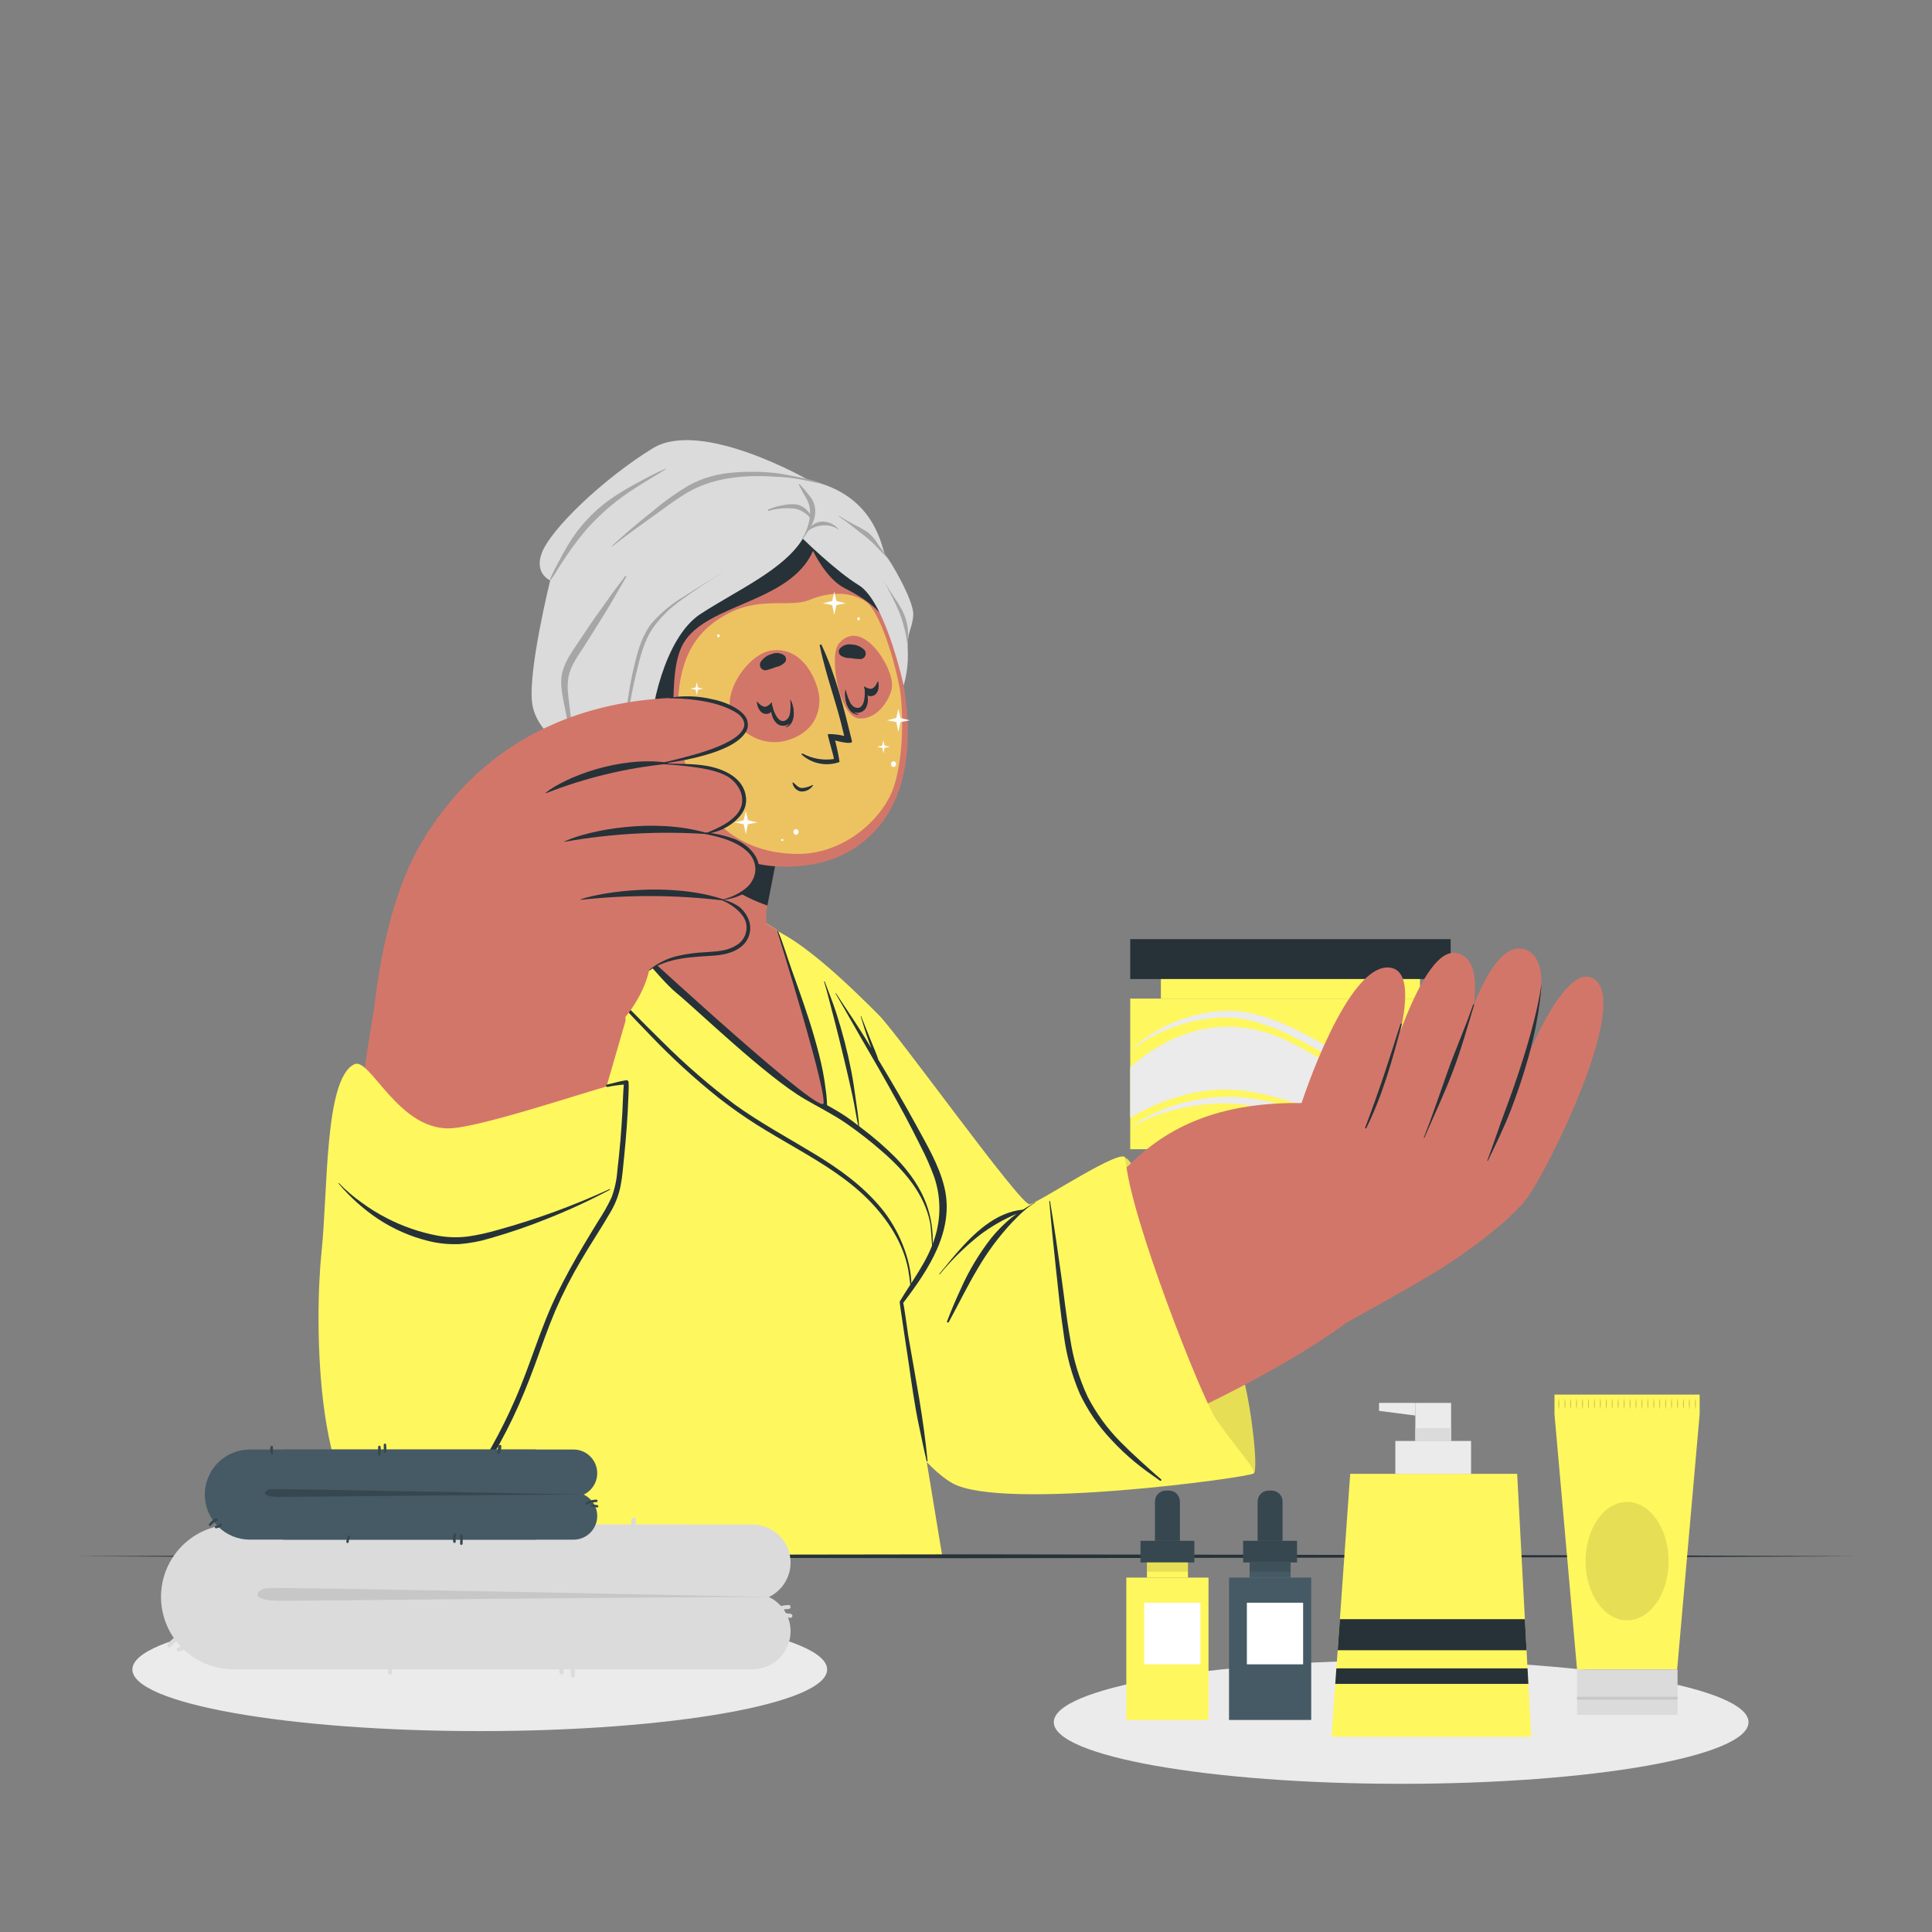 <svg width="107" height="107" viewBox="0 0 107 107" fill="none" xmlns="http://www.w3.org/2000/svg">
<rect x="0" y="0" width="107" height="107" fill="#808080" stroke="none"/>
<path d="M77.601 98.793C88.226 98.793 96.839 97.265 96.839 95.38C96.839 93.495 88.226 91.966 77.601 91.966C66.975 91.966 58.362 93.495 58.362 95.38C58.362 97.265 66.975 98.793 77.601 98.793Z" fill="#EBEBEB"/>
<path d="M26.57 95.874C37.195 95.874 45.809 94.346 45.809 92.461C45.809 90.576 37.195 89.047 26.57 89.047C15.945 89.047 7.332 90.576 7.332 92.461C7.332 94.346 15.945 95.874 26.57 95.874Z" fill="#EBEBEB"/>
<path d="M80.342 55.306H62.595V63.646H80.342V55.306Z" fill="#FFF75E"/>
<path d="M80.342 52.013H62.595V54.223H80.342V52.013Z" fill="#263238"/>
<path d="M78.645 54.223H64.294V55.306H78.645V54.223Z" fill="#FFF75E"/>
<path d="M62.595 61.912V59.12C62.595 59.12 64.842 56.864 67.96 56.86C71.626 56.86 73.654 59.582 76.43 60.185C77.754 60.47 79.135 60.293 80.344 59.685V60.898C79.005 61.66 77.471 62.012 75.934 61.912C72.781 61.715 70.691 60.483 68.272 60.354C65.229 60.194 62.595 61.912 62.595 61.912Z" fill="#EBEBEB"/>
<path d="M62.595 62.488C62.891 62.241 63.212 62.026 63.554 61.846C63.895 61.662 64.248 61.501 64.611 61.364C65.341 61.094 66.1 60.909 66.873 60.815C67.649 60.713 68.436 60.713 69.212 60.815C69.982 60.926 70.742 61.097 71.487 61.324C72.961 61.763 74.403 62.28 75.91 62.328C76.668 62.351 77.426 62.299 78.174 62.173C78.929 62.057 79.662 61.823 80.344 61.48C80.025 61.699 79.682 61.88 79.321 62.019C78.961 62.163 78.593 62.283 78.217 62.379C77.46 62.559 76.686 62.654 75.908 62.661C75.126 62.658 74.346 62.559 73.588 62.366C72.833 62.182 72.09 61.938 71.365 61.735C70.642 61.508 69.904 61.334 69.156 61.215C68.412 61.103 67.657 61.082 66.907 61.151C66.151 61.212 65.404 61.351 64.677 61.566C63.941 61.769 63.24 62.08 62.595 62.488Z" fill="#EBEBEB"/>
<path d="M62.595 58.238C63.708 57.074 65.261 56.361 66.86 56.085C67.672 55.936 68.505 55.948 69.312 56.121C70.108 56.305 70.879 56.581 71.611 56.943C73.077 57.635 74.406 58.548 75.848 59.171C76.205 59.323 76.575 59.442 76.954 59.526C77.334 59.6 77.72 59.629 78.106 59.614C78.498 59.613 78.889 59.575 79.274 59.498C79.666 59.439 80.035 59.277 80.344 59.03C80.221 59.193 80.063 59.327 79.882 59.421C79.703 59.521 79.515 59.605 79.321 59.67C78.933 59.799 78.531 59.88 78.123 59.911C78.02 59.924 77.919 59.926 77.817 59.933C77.714 59.938 77.611 59.938 77.509 59.933C77.3 59.926 77.092 59.904 76.886 59.869C76.481 59.79 76.085 59.673 75.703 59.518C74.958 59.208 74.234 58.85 73.535 58.448C72.835 58.058 72.139 57.669 71.429 57.324C70.727 56.973 69.988 56.701 69.227 56.511C68.849 56.423 68.463 56.372 68.076 56.357C67.883 56.346 67.69 56.357 67.496 56.357L66.911 56.413C66.127 56.517 65.36 56.722 64.628 57.023C63.89 57.317 63.203 57.727 62.595 58.238Z" fill="#EBEBEB"/>
<path d="M62.332 64.159C62.689 63.714 68.097 74.74 68.619 75.664C69.141 76.588 69.772 81.517 69.419 81.607C69.066 81.697 66.389 78.322 65.677 77.327C64.964 76.332 62.143 64.397 62.332 64.159Z" fill="#FFF75E"/>
<path opacity="0.1" d="M62.332 64.159C62.689 63.714 68.097 74.74 68.619 75.664C69.141 76.588 69.772 81.517 69.419 81.607C69.066 81.697 66.389 78.322 65.677 77.327C64.964 76.332 62.143 64.397 62.332 64.159Z" fill="black"/>
<path d="M40.66 57.459C41.85 64.816 48.839 80.545 53.183 81.474C58.612 82.638 71.217 75.848 74.528 73.276C75.97 72.152 68.418 61.009 66.768 62.06C64.566 63.466 57.209 67.624 56.977 67.66C56.477 67.757 50.635 61.42 46.815 55.98C41.655 48.625 39.748 51.771 40.66 57.459Z" fill="#D3766A"/>
<path d="M71.534 74.9C71.534 74.9 76.278 72.368 79.302 70.567C80.99 69.561 83.73 67.57 84.631 66.272C85.981 64.32 90.374 55.289 88.209 54.176C86.242 53.173 83.46 61.418 83.46 61.418C83.46 61.418 87.01 53.355 84.427 52.575C81.844 51.797 79.933 61.523 79.933 61.523C79.933 61.523 83.396 53.158 80.603 52.777C78.493 52.488 76.263 61.2 76.263 61.2C76.263 61.2 79.189 53.988 77.031 53.599C74.647 53.17 72.086 61.089 72.086 61.089C66.436 61.02 63.795 63.164 62.056 65.015C61.632 65.448 71.534 74.9 71.534 74.9Z" fill="#D3766A"/>
<path d="M82.407 64.279C82.859 63.346 83.321 62.407 83.691 61.437C84.061 60.468 84.391 59.486 84.667 58.486C85.341 56.036 85.38 54.397 85.367 54.499C85.048 56.888 83.79 60.376 83.422 61.347C83.053 62.319 82.739 63.301 82.373 64.269C82.36 64.29 82.39 64.301 82.407 64.279Z" fill="#263238"/>
<path d="M78.885 63.017C79.409 61.803 79.974 60.615 80.447 59.379C80.92 58.142 81.252 56.935 81.635 55.674C81.665 55.576 81.603 55.593 81.568 55.689C81.14 56.935 80.64 58.043 80.192 59.293C79.745 60.543 79.336 61.79 78.855 63.008C78.846 63.025 78.876 63.036 78.885 63.017Z" fill="#263238"/>
<path d="M75.666 62.488C76.563 60.671 77.123 58.692 77.629 56.738C77.652 56.639 77.575 56.669 77.545 56.768C76.929 58.694 76.458 60.205 75.604 62.456C75.589 62.488 75.647 62.516 75.666 62.488Z" fill="#263238"/>
<path d="M41.865 51.253C43.682 51.157 47.549 55.105 48.646 56.19C49.744 57.275 56.522 66.768 57.02 66.697C57.519 66.627 62.285 63.421 62.332 64.159C62.546 67.314 66.569 77.442 67.339 78.583C68.382 80.124 69.621 81.395 69.419 81.607C69.218 81.819 55.509 83.706 52.738 82.14C49.967 80.573 44.734 72.165 41.912 63.027C39.089 53.889 39.877 51.36 41.865 51.253Z" fill="#FFF75E"/>
<path d="M64.305 81.928C63.909 81.596 63.53 81.243 63.147 80.898C62.764 80.554 62.387 80.192 62.028 79.829C61.311 79.099 60.708 78.267 60.239 77.359C59.764 76.341 59.438 75.26 59.272 74.149C59.058 72.985 58.938 71.795 58.771 70.633C58.578 69.261 58.383 67.889 58.154 66.524C58.154 66.501 58.112 66.507 58.114 66.524C58.217 67.78 58.351 69.034 58.484 70.288C58.612 71.493 58.732 72.704 58.912 73.905C59.054 75.036 59.354 76.142 59.802 77.19C60.247 78.127 60.837 78.988 61.551 79.741C61.952 80.175 62.381 80.582 62.835 80.96C63.286 81.335 63.764 81.667 64.243 82.005C64.292 82.043 64.35 81.962 64.305 81.928Z" fill="#263238"/>
<path d="M57.297 66.597C57.083 66.73 56.868 66.858 56.654 66.993C55.105 67.14 53.907 68.335 52.937 69.449C52.625 69.809 52.334 70.186 52.026 70.547C52.013 70.564 52.036 70.588 52.049 70.571C52.703 69.775 53.44 69.052 54.247 68.412C54.882 67.93 55.575 67.531 56.31 67.224C56.212 67.294 56.113 67.367 56.019 67.438C55.617 67.77 55.248 68.139 54.917 68.542C54.23 69.418 53.655 70.376 53.205 71.395C52.933 71.983 52.676 72.58 52.449 73.186C52.428 73.244 52.516 73.274 52.544 73.224C53.087 72.231 53.577 71.211 54.161 70.239C54.683 69.346 55.3 68.512 56.002 67.752C56.229 67.513 56.466 67.269 56.719 67.05L56.746 67.04C56.752 67.037 56.757 67.033 56.76 67.028C56.764 67.022 56.766 67.016 56.766 67.01C56.937 66.862 57.121 66.73 57.316 66.616C57.319 66.616 57.322 66.614 57.324 66.612C57.327 66.61 57.329 66.608 57.33 66.605C57.331 66.602 57.331 66.598 57.33 66.595C57.329 66.592 57.328 66.589 57.326 66.587C57.323 66.585 57.321 66.583 57.317 66.582C57.314 66.582 57.311 66.582 57.308 66.583C57.305 66.584 57.302 66.586 57.3 66.588C57.298 66.591 57.297 66.594 57.297 66.597Z" fill="#263238"/>
<path d="M52.186 86.186H20.116C20.116 86.186 23.033 63.815 33.363 52.051C36.145 48.878 41.203 49.817 43.596 51.964C44.44 52.782 45.218 53.666 45.922 54.606C48.094 57.388 51.642 64.099 51.974 65.912C52.522 68.908 49.87 72.146 49.87 72.146L52.186 86.186Z" fill="#FFF75E"/>
<path d="M50.023 72.159C51.416 70.325 52.88 68.15 52.302 65.749C52.002 64.512 51.319 63.385 50.718 62.274C50.076 61.105 49.41 59.959 48.724 58.82C48.698 58.779 48.674 58.739 48.649 58.7C48.535 58.334 48.37 57.979 48.233 57.63C48.056 57.179 47.865 56.731 47.69 56.278C47.69 56.263 47.658 56.278 47.664 56.278C47.808 56.748 47.951 57.219 48.122 57.681C48.167 57.801 48.21 57.921 48.255 58.043C48.024 57.664 47.791 57.286 47.551 56.911C47.142 56.269 46.712 55.651 46.303 55.013C46.301 55.01 46.298 55.008 46.294 55.007C46.291 55.007 46.287 55.007 46.284 55.009C46.281 55.011 46.278 55.014 46.277 55.017C46.276 55.021 46.276 55.025 46.278 55.028C46.932 56.147 47.562 57.281 48.216 58.401C48.871 59.52 49.5 60.648 50.119 61.79C50.423 62.361 50.716 62.932 50.998 63.502C51.279 64.043 51.525 64.602 51.735 65.174C52.115 66.282 52.123 67.484 51.758 68.598C51.364 69.862 50.5 70.952 49.832 72.079C49.815 72.109 49.913 72.741 49.937 72.897L50.065 73.764L50.329 75.521C50.495 76.665 50.652 77.825 50.894 78.96C51.033 79.612 51.161 80.271 51.322 80.92C51.322 80.948 51.373 80.939 51.371 80.92C51.157 78.587 50.697 76.282 50.301 73.973C50.254 73.657 50.076 72.345 50.023 72.159Z" fill="#263238"/>
<path d="M49.648 64.159C49.047 63.555 48.403 62.995 47.722 62.482C47.388 62.218 47.048 61.962 46.691 61.73C46.333 61.499 45.933 61.279 45.55 61.063C44.814 60.66 44.122 60.183 43.483 59.64C42.864 59.105 42.295 58.516 41.717 57.941C41.139 57.365 40.568 56.826 39.956 56.31C39.344 55.794 38.741 55.317 38.126 54.833C37.512 54.35 36.885 53.855 36.29 53.335C35.695 52.815 35.152 52.285 34.617 51.724C34.475 51.574 34.343 51.422 34.217 51.262C34.195 51.234 34.15 51.262 34.172 51.289C34.386 51.602 34.6 51.916 34.846 52.216C35.085 52.508 35.34 52.788 35.61 53.053C36.158 53.605 36.847 54.482 37.448 54.979C38.655 55.974 42.404 59.605 44.553 60.862C45.304 61.303 46.087 61.688 46.81 62.178C47.51 62.66 48.181 63.181 48.82 63.74C50.046 64.797 51.195 66.094 51.514 67.729C51.555 67.932 51.604 68.786 51.621 68.994C51.623 68.997 51.625 69.001 51.628 69.003C51.632 69.005 51.635 69.007 51.639 69.007C51.643 69.007 51.647 69.005 51.651 69.003C51.654 69.001 51.656 68.997 51.658 68.994C51.7 67.391 51.292 65.897 49.648 64.159Z" fill="#263238"/>
<path d="M45.721 60.277C45.682 59.965 45.633 59.65 45.573 59.34C45.447 58.698 45.276 58.056 45.092 57.414C44.726 56.143 44.27 54.9 43.827 53.652C43.581 52.959 43.371 52.244 43.093 51.561C43.08 51.531 43.029 51.533 43.033 51.561C43.13 52.199 43.282 52.828 43.487 53.44C43.682 54.082 43.894 54.709 44.11 55.338C44.538 56.586 45.573 60.902 45.644 61.27C45.644 61.298 45.807 61.27 45.807 61.247C45.799 60.922 45.771 60.598 45.721 60.277Z" fill="#263238"/>
<path d="M47.395 60.879C47.322 60.35 47.245 59.809 47.142 59.293C46.93 58.214 46.654 57.149 46.316 56.102C46.128 55.512 45.888 54.942 45.674 54.358C45.673 54.354 45.669 54.35 45.665 54.348C45.661 54.345 45.656 54.345 45.651 54.346C45.647 54.348 45.643 54.351 45.641 54.355C45.639 54.359 45.638 54.364 45.64 54.369C45.804 54.887 45.929 55.422 46.068 55.948C46.207 56.475 46.344 57.003 46.474 57.532C46.731 58.58 46.984 59.631 47.213 60.686C47.343 61.288 47.427 61.902 47.564 62.503C47.564 62.516 47.589 62.503 47.587 62.503C47.562 61.957 47.469 61.418 47.395 60.879Z" fill="#263238"/>
<path d="M48.818 66.926C47.788 65.674 46.464 64.724 45.081 63.89C43.602 62.993 42.085 62.178 40.677 61.161C39.288 60.115 37.972 58.974 36.739 57.748C36.115 57.142 35.505 56.522 34.893 55.901C34.292 55.328 33.754 54.693 33.286 54.007C33.175 53.833 33.077 53.651 32.992 53.464C32.992 53.447 32.954 53.464 32.962 53.477C33.292 54.201 33.73 54.872 34.261 55.465C34.818 56.106 35.413 56.714 36.003 57.324C37.196 58.576 38.473 59.745 39.825 60.823C40.502 61.349 41.201 61.844 41.925 62.3C42.648 62.755 43.397 63.181 44.135 63.614C45.559 64.446 46.986 65.311 48.144 66.496C49.177 67.553 50.042 68.88 50.305 70.348C50.339 70.543 50.401 71.003 50.423 71.204C50.423 71.212 50.426 71.219 50.431 71.224C50.436 71.229 50.443 71.232 50.45 71.232C50.458 71.232 50.465 71.229 50.47 71.224C50.475 71.219 50.478 71.212 50.478 71.204C50.472 69.715 49.746 68.052 48.818 66.926Z" fill="#263238"/>
<path d="M36.543 50.151C35.259 50.395 34.094 51.352 34.094 51.352C34.094 51.352 44.762 61.255 45.569 61.146C46.012 61.089 43.029 51.516 43.029 51.516C41.133 50.22 38.8 49.729 36.543 50.151Z" fill="#D3766A"/>
<path d="M36.581 51.133C36.72 51.662 39.363 55.045 41.784 54.863C42.575 54.803 42.438 50.472 42.438 50.472L42.503 50.151L43.38 45.642L38.03 42.408L37.258 41.98C37.258 41.98 37.097 43.228 36.915 44.786C36.915 44.859 36.898 44.931 36.889 45C36.881 45.068 36.864 45.171 36.855 45.252C36.825 45.486 36.795 45.723 36.772 45.961C36.75 46.141 36.731 46.316 36.718 46.507C36.705 46.697 36.684 46.881 36.665 47.072C36.515 48.963 36.526 50.908 36.581 51.133Z" fill="#D3766A"/>
<path d="M36.909 44.788C37.396 46.034 38.149 47.16 39.115 48.086C40.081 49.012 41.237 49.717 42.503 50.151L43.38 45.642L38.03 42.408L37.258 41.98C37.258 41.98 37.091 43.228 36.909 44.788Z" fill="#263238"/>
<path d="M50.048 37.955C51.347 45.912 46.729 47.585 45.013 47.868C43.455 48.12 38.118 48.783 36.004 41.002C33.889 33.221 37.176 30.103 40.712 29.337C44.247 28.571 48.747 29.999 50.048 37.955Z" fill="#D3766A"/>
<path opacity="0.6" d="M49.808 38.009C49.477 36.335 48.691 33.821 47.953 33.322C47.215 32.823 46.1 32.699 44.814 33.232C43.778 33.66 42.087 33.018 40.26 34.015C38.886 34.764 37.724 35.941 37.557 38.723C37.488 39.885 37.805 42.659 38.59 44.041C39.575 45.775 41.313 47.292 44.21 47.292C46.419 47.292 48.375 45.826 49.239 44.193C50.104 42.56 50.054 39.248 49.808 38.009ZM43.534 41.02C42.051 41.422 40.497 40.307 40.414 39.094C40.33 37.88 41.576 36.211 42.689 36.033C44.548 35.738 45.368 37.912 45.383 38.734C45.398 39.556 45.017 40.615 43.534 41.02ZM49.404 38.009C49.355 38.651 48.61 39.892 47.551 39.787C46.491 39.682 45.882 36.335 46.455 35.646C47.722 34.137 49.487 36.951 49.404 38.009Z" fill="#FFF75E"/>
<path d="M47.645 36.504C47.459 36.495 47.275 36.477 47.091 36.449C46.892 36.458 46.697 36.401 46.534 36.286C46.49 36.24 46.463 36.182 46.456 36.119C46.449 36.056 46.463 35.993 46.496 35.939C46.577 35.842 46.683 35.768 46.802 35.725C46.921 35.682 47.05 35.672 47.174 35.695C47.434 35.704 47.681 35.809 47.868 35.99C47.908 36.034 47.935 36.088 47.944 36.147C47.954 36.205 47.947 36.265 47.924 36.32C47.9 36.374 47.861 36.421 47.812 36.453C47.762 36.486 47.704 36.504 47.645 36.504Z" fill="#263238"/>
<path d="M42.458 37.116C42.637 37.067 42.813 37.009 42.986 36.941C43.181 36.906 43.358 36.807 43.491 36.66C43.524 36.606 43.538 36.542 43.531 36.479C43.524 36.416 43.496 36.357 43.453 36.312C43.352 36.235 43.233 36.186 43.107 36.171C42.982 36.155 42.854 36.174 42.738 36.224C42.486 36.29 42.268 36.447 42.126 36.665C42.096 36.716 42.082 36.775 42.085 36.834C42.089 36.894 42.109 36.951 42.144 36.999C42.179 37.047 42.228 37.083 42.283 37.104C42.339 37.125 42.4 37.129 42.458 37.116Z" fill="#263238"/>
<path d="M43.943 43.343C44.08 43.465 44.219 43.637 44.42 43.643C44.623 43.628 44.822 43.571 45.002 43.476C45.006 43.474 45.01 43.474 45.014 43.475C45.018 43.475 45.021 43.477 45.024 43.48C45.027 43.483 45.029 43.486 45.029 43.49C45.03 43.494 45.029 43.498 45.028 43.502C44.955 43.614 44.852 43.703 44.732 43.762C44.612 43.82 44.478 43.845 44.345 43.834C44.232 43.811 44.128 43.754 44.047 43.672C43.967 43.59 43.912 43.485 43.891 43.371C43.881 43.339 43.921 43.326 43.943 43.343Z" fill="#263238"/>
<path d="M46.252 41.009C46.252 41.009 46.453 41.818 46.494 42.203C46.141 42.329 45.76 42.358 45.393 42.286C45.025 42.215 44.683 42.045 44.403 41.796C44.369 41.764 44.418 41.717 44.456 41.736C44.985 42.02 45.59 42.125 46.183 42.036C46.2 41.927 45.794 40.666 45.854 40.656C46.157 40.65 46.459 40.685 46.753 40.758C46.382 39.066 45.745 37.446 45.4 35.755C45.398 35.743 45.401 35.73 45.407 35.72C45.413 35.709 45.423 35.701 45.434 35.697C45.446 35.692 45.459 35.692 45.471 35.696C45.482 35.7 45.492 35.708 45.499 35.719C46.288 37.371 46.757 39.31 47.185 41.047C47.24 41.264 46.414 41.058 46.252 41.009Z" fill="#263238"/>
<path d="M46.815 38.267C46.815 38.246 46.86 38.287 46.862 38.308C46.905 38.837 47.044 39.434 47.538 39.554C47.553 39.554 47.555 39.586 47.538 39.584C46.947 39.569 46.772 38.775 46.815 38.267Z" fill="#263238"/>
<path d="M47.898 38.398C47.941 38.445 47.993 38.484 48.05 38.514C48.094 38.539 48.144 38.553 48.196 38.557C48.247 38.561 48.299 38.553 48.347 38.535C48.649 38.426 48.702 38.073 48.642 37.752C48.642 37.728 48.625 37.718 48.614 37.737C48.525 37.929 48.415 38.133 48.229 38.15C48.096 38.14 47.969 38.09 47.863 38.008C47.889 38.137 47.901 38.267 47.898 38.398Z" fill="#263238"/>
<path d="M46.879 38.963C46.922 39.105 47.001 39.234 47.11 39.335C47.173 39.388 47.246 39.428 47.325 39.451C47.404 39.475 47.486 39.482 47.568 39.472C47.651 39.46 47.73 39.428 47.799 39.38C47.867 39.332 47.924 39.268 47.964 39.194C48.031 39.061 48.066 38.915 48.067 38.766C48.067 38.679 48.062 38.593 48.05 38.507C48.029 38.326 47.965 38.153 47.863 38.002C47.889 38.13 47.901 38.261 47.898 38.392C47.896 38.51 47.885 38.628 47.865 38.745C47.823 38.984 47.714 39.192 47.529 39.205C47.345 39.218 47.176 39.098 47.069 38.88C46.966 38.649 46.885 38.41 46.825 38.165C46.78 38.431 46.798 38.705 46.879 38.963Z" fill="#263238"/>
<path d="M43.808 38.813C43.808 38.794 43.774 38.845 43.778 38.867C43.9 39.382 43.951 39.992 43.517 40.26C43.504 40.26 43.517 40.294 43.528 40.288C44.084 40.093 44.007 39.282 43.808 38.813Z" fill="#263238"/>
<path d="M42.821 39.271C42.793 39.328 42.755 39.38 42.71 39.425C42.675 39.463 42.632 39.493 42.585 39.513C42.537 39.532 42.486 39.541 42.434 39.539C42.113 39.539 41.955 39.207 41.912 38.884C41.912 38.86 41.912 38.845 41.935 38.862C42.079 39.019 42.246 39.177 42.428 39.136C42.551 39.086 42.657 38.999 42.731 38.888C42.747 39.019 42.777 39.147 42.821 39.271Z" fill="#263238"/>
<path d="M43.962 39.494C43.966 39.643 43.93 39.791 43.857 39.922C43.813 39.991 43.756 40.05 43.688 40.096C43.62 40.142 43.544 40.174 43.463 40.189C43.381 40.203 43.296 40.198 43.216 40.173C43.135 40.149 43.062 40.106 43.001 40.048C42.898 39.944 42.821 39.818 42.774 39.68C42.746 39.597 42.724 39.512 42.71 39.425C42.674 39.247 42.682 39.063 42.731 38.888C42.747 39.019 42.777 39.147 42.821 39.271C42.859 39.383 42.906 39.492 42.961 39.596C43.074 39.81 43.241 39.975 43.418 39.93C43.596 39.885 43.724 39.716 43.757 39.479C43.787 39.229 43.791 38.976 43.769 38.725C43.894 38.962 43.96 39.226 43.962 39.494Z" fill="#263238"/>
<path d="M36.731 41.103C37.78 41.465 36.795 37.424 37.859 35.616C39.158 33.41 43.755 33.403 45.03 30.51C45.03 30.51 45.749 32.066 46.802 32.588C47.855 33.11 48.978 33.883 49.286 34.878C49.286 34.878 48.625 30.439 45.03 29.479C45.03 29.479 40.084 27.486 36.543 31.471C33.001 35.456 35.053 40.523 36.731 41.103Z" fill="#263238"/>
<path d="M37.367 41.137C37.367 41.137 35.423 38.762 34.332 39.472C33.241 40.183 34.835 43.722 36.209 44.118C36.382 44.181 36.565 44.209 36.749 44.199C36.932 44.189 37.112 44.142 37.277 44.061C37.442 43.98 37.589 43.866 37.709 43.727C37.829 43.587 37.919 43.425 37.974 43.249L37.367 41.137Z" fill="#D3766A"/>
<path d="M34.813 40.476C34.81 40.477 34.806 40.48 34.804 40.483C34.802 40.486 34.8 40.49 34.8 40.494C34.8 40.498 34.802 40.502 34.804 40.505C34.806 40.509 34.81 40.511 34.813 40.512C35.781 40.821 36.339 41.653 36.752 42.528C36.448 42.201 36.055 42.04 35.614 42.406C35.59 42.425 35.614 42.462 35.644 42.456C35.804 42.389 35.98 42.375 36.149 42.413C36.317 42.451 36.47 42.541 36.585 42.669C36.777 42.887 36.943 43.126 37.082 43.38C37.133 43.461 37.281 43.404 37.242 43.309V43.29C37.161 42.1 36.106 40.499 34.813 40.476Z" fill="#263238"/>
<path d="M37.277 44.195C36.489 43.605 36.042 42.552 36.004 41.002C35.965 39.453 36.78 35.314 38.805 33.998C40.829 32.682 43.429 31.544 44.461 29.834C44.461 29.834 46.329 31.663 47.551 32.402C48.773 33.14 49.691 36.404 50.048 37.966C50.229 37.334 50.306 36.677 50.275 36.02C50.224 34.933 50.543 34.826 50.579 34.043C50.615 33.26 49.263 30.949 49.049 30.771C48.835 30.593 48.657 27.426 44.814 26.607C44.814 26.607 38.856 23.168 36.151 24.828C33.446 26.489 30.472 29.312 29.992 30.664C29.596 31.783 30.472 32.147 30.472 32.147C30.472 32.147 29.241 37.114 29.47 38.925C29.699 40.735 31.852 41.73 31.852 41.73C31.852 41.73 33.245 43.761 34.368 44.202C35.492 44.643 37.277 44.195 37.277 44.195Z" fill="#DBDBDB"/>
<path d="M34.619 31.91C34.405 32.216 34.165 32.513 33.941 32.815C33.716 33.117 33.53 33.403 33.32 33.692C32.892 34.266 32.5 34.865 32.104 35.458C31.743 36.003 31.328 36.551 31.154 37.193C30.981 37.835 31.154 38.539 31.285 39.203C31.432 40.001 31.599 40.797 31.798 41.584C31.798 41.604 31.837 41.599 31.835 41.584C31.764 40.883 31.659 40.185 31.587 39.483C31.552 39.143 31.494 38.805 31.467 38.462C31.426 38.133 31.432 37.8 31.486 37.474C31.616 36.849 32.019 36.314 32.357 35.787C32.731 35.203 33.097 34.612 33.463 34.022C33.891 33.341 34.274 32.641 34.681 31.95C34.705 31.903 34.645 31.873 34.619 31.91Z" fill="#A6A6A6"/>
<path d="M36.864 25.954C36.324 26.189 35.794 26.47 35.284 26.748C34.768 27.022 34.268 27.326 33.786 27.657C32.811 28.352 31.996 29.248 31.398 30.285C31.221 30.585 31.056 30.891 30.895 31.199C30.731 31.491 30.584 31.792 30.454 32.1C30.454 32.121 30.48 32.141 30.495 32.121C30.671 31.907 30.814 31.64 30.966 31.4C31.118 31.161 31.297 30.895 31.467 30.647C31.798 30.164 32.155 29.7 32.537 29.256C33.318 28.392 34.213 27.639 35.199 27.017C35.747 26.656 36.322 26.341 36.87 25.982C36.892 25.973 36.881 25.945 36.864 25.954Z" fill="#A6A6A6"/>
<path d="M45.368 26.72C44.963 26.583 44.548 26.478 44.127 26.405C43.716 26.326 43.309 26.241 42.892 26.191C42.068 26.107 41.236 26.107 40.412 26.191C39.614 26.269 38.84 26.505 38.135 26.887C37.414 27.321 36.73 27.813 36.089 28.357C35.71 28.659 35.338 28.967 34.968 29.277C34.597 29.588 34.249 29.919 33.898 30.225C33.885 30.238 33.898 30.264 33.919 30.253C34.578 29.733 35.263 29.241 35.941 28.755C36.62 28.269 37.275 27.764 37.977 27.334C39.338 26.502 40.998 26.311 42.55 26.382C43.014 26.403 43.496 26.423 43.956 26.489C44.416 26.555 44.895 26.675 45.366 26.765C45.371 26.764 45.375 26.761 45.378 26.757C45.382 26.753 45.383 26.748 45.384 26.743C45.384 26.738 45.383 26.733 45.38 26.729C45.377 26.725 45.373 26.722 45.368 26.72Z" fill="#A6A6A6"/>
<path d="M46.438 29.305C46.325 29.169 46.182 29.061 46.02 28.988C45.858 28.916 45.682 28.881 45.505 28.888C45.333 28.901 45.167 28.96 45.026 29.059C44.985 29.089 44.946 29.125 44.906 29.16C45.056 28.913 45.14 28.633 45.15 28.344C45.156 28.062 45.07 27.785 44.906 27.555C44.716 27.299 44.511 27.054 44.292 26.823C44.268 26.797 44.234 26.823 44.247 26.857C44.379 27.116 44.525 27.369 44.664 27.623C44.796 27.851 44.866 28.109 44.867 28.372C44.867 28.409 44.867 28.443 44.867 28.479C44.842 28.435 44.811 28.393 44.777 28.355C44.618 28.154 44.398 28.009 44.15 27.942C43.893 27.907 43.631 27.92 43.378 27.98C43.094 28.023 42.816 28.102 42.552 28.214C42.509 28.233 42.526 28.304 42.575 28.289C43.005 28.169 43.451 28.125 43.896 28.158C44.105 28.168 44.308 28.235 44.482 28.353C44.613 28.443 44.799 28.541 44.846 28.695C44.776 29.123 44.621 29.532 44.39 29.898C44.39 29.917 44.407 29.932 44.42 29.915C44.529 29.744 44.651 29.575 44.764 29.399C44.984 29.227 45.25 29.124 45.529 29.104C45.843 29.064 46.161 29.14 46.423 29.318C46.427 29.318 46.43 29.317 46.433 29.314C46.436 29.312 46.438 29.309 46.438 29.305Z" fill="#A6A6A6"/>
<path d="M50.266 34.724C50.218 34.418 50.124 34.12 49.988 33.842C49.84 33.562 49.673 33.291 49.489 33.033C49.303 32.748 49.117 32.462 48.94 32.177C49.259 32.73 49.545 33.302 49.796 33.889C49.905 34.159 49.994 34.437 50.063 34.719C50.149 35.017 50.207 35.322 50.236 35.631C50.236 35.636 50.238 35.64 50.241 35.643C50.245 35.646 50.249 35.648 50.254 35.648C50.258 35.648 50.262 35.646 50.266 35.643C50.269 35.64 50.271 35.636 50.271 35.631C50.306 35.33 50.305 35.025 50.266 34.724Z" fill="#A6A6A6"/>
<path d="M48.623 30.131C48.476 29.89 48.291 29.674 48.077 29.489C47.834 29.329 47.579 29.186 47.316 29.061C47.037 28.909 46.757 28.755 46.489 28.582C46.47 28.569 46.455 28.599 46.472 28.61C46.973 28.944 47.429 29.337 47.908 29.699C48.12 29.863 48.318 30.044 48.501 30.24L49.167 30.927C49.167 30.927 49.182 30.927 49.177 30.927C48.993 30.651 48.809 30.388 48.623 30.131Z" fill="#A6A6A6"/>
<path d="M40.101 31.672C39.342 32.111 38.591 32.569 37.857 33.05C37.202 33.438 36.613 33.925 36.108 34.495C35.599 35.137 35.361 35.911 35.169 36.688C34.953 37.557 34.796 38.441 34.7 39.331C34.599 40.326 34.552 41.327 34.559 42.327C34.559 42.349 34.593 42.346 34.593 42.327C34.613 40.576 34.841 38.833 35.274 37.135C35.466 36.346 35.667 35.541 36.112 34.848C36.548 34.223 37.091 33.679 37.715 33.243C38.483 32.676 39.281 32.151 40.106 31.672C40.106 31.672 40.106 31.672 40.101 31.672Z" fill="#A6A6A6"/>
<path d="M50.391 39.894L49.87 39.99L49.755 40.538L49.637 39.99L49.117 39.892L49.635 39.766L49.755 39.248L49.873 39.766L50.391 39.894Z" fill="#FDFDFD"/>
<path d="M41.942 45.552L41.422 45.648L41.304 46.198L41.189 45.648L40.669 45.552L41.187 45.426L41.304 44.908L41.424 45.426L41.942 45.552Z" fill="#FDFDFD"/>
<path d="M46.842 33.414L46.322 33.51L46.205 34.058L46.089 33.51L45.569 33.412L46.087 33.286L46.205 32.768L46.325 33.286L46.842 33.414Z" fill="#FDFDFD"/>
<path d="M49.282 41.362L48.991 41.418L48.925 41.724L48.861 41.418L48.57 41.362L48.858 41.291L48.925 41.002L48.991 41.291L49.282 41.362Z" fill="#FDFDFD"/>
<path d="M38.948 38.143L38.657 38.197L38.591 38.503L38.526 38.197L38.235 38.143L38.524 38.073L38.591 37.782L38.657 38.073L38.948 38.143Z" fill="#FDFDFD"/>
<path d="M39.785 35.126C39.765 35.129 39.746 35.139 39.733 35.155C39.72 35.17 39.713 35.19 39.713 35.211C39.713 35.231 39.72 35.251 39.733 35.266C39.746 35.282 39.765 35.292 39.785 35.295C39.805 35.292 39.823 35.282 39.836 35.266C39.85 35.251 39.857 35.231 39.857 35.211C39.857 35.19 39.85 35.17 39.836 35.155C39.823 35.139 39.805 35.129 39.785 35.126Z" fill="#FDFDFD"/>
<path d="M47.551 34.184C47.531 34.188 47.512 34.198 47.499 34.213C47.486 34.229 47.479 34.249 47.479 34.269C47.479 34.289 47.486 34.309 47.499 34.325C47.512 34.34 47.531 34.35 47.551 34.353C47.571 34.35 47.589 34.34 47.602 34.325C47.616 34.309 47.623 34.289 47.623 34.269C47.623 34.249 47.616 34.229 47.602 34.213C47.589 34.198 47.571 34.188 47.551 34.184Z" fill="#FDFDFD"/>
<path d="M43.324 46.462C43.308 46.462 43.293 46.468 43.282 46.479C43.271 46.49 43.264 46.506 43.264 46.522C43.264 46.537 43.271 46.553 43.282 46.564C43.293 46.575 43.308 46.581 43.324 46.581C43.34 46.581 43.355 46.575 43.367 46.564C43.378 46.553 43.384 46.537 43.384 46.522C43.384 46.506 43.378 46.49 43.367 46.479C43.355 46.468 43.34 46.462 43.324 46.462Z" fill="#FDFDFD"/>
<path d="M49.487 42.158C49.448 42.163 49.411 42.182 49.385 42.211C49.358 42.241 49.343 42.28 49.343 42.32C49.343 42.359 49.358 42.398 49.385 42.428C49.411 42.458 49.448 42.477 49.487 42.481C49.527 42.477 49.564 42.458 49.59 42.428C49.617 42.398 49.632 42.359 49.632 42.32C49.632 42.28 49.617 42.241 49.59 42.211C49.564 42.182 49.527 42.163 49.487 42.158Z" fill="#FDFDFD"/>
<path d="M44.084 45.914C44.044 45.918 44.008 45.937 43.981 45.967C43.955 45.997 43.94 46.035 43.94 46.075C43.94 46.115 43.955 46.154 43.981 46.184C44.008 46.213 44.044 46.232 44.084 46.237C44.124 46.232 44.16 46.213 44.187 46.184C44.213 46.154 44.228 46.115 44.228 46.075C44.228 46.035 44.213 45.997 44.187 45.967C44.16 45.937 44.124 45.918 44.084 45.914Z" fill="#FDFDFD"/>
<path d="M24.634 83.586C27.574 80.59 30.767 69.984 34.634 56.569C35.169 54.711 21.873 51.758 21.201 53.71C20.345 56.171 18.06 74.59 18.562 79.049C19.309 85.698 22.964 85.294 24.634 83.586Z" fill="#D3766A"/>
<path d="M41.362 51.756C41.065 53.489 37.788 52.295 35.948 53.761C35.787 54.457 35.263 55.955 33.542 57.459L20.655 56.646C20.655 56.646 21.015 50.748 23.223 46.875C24.758 44.2 28.747 38.743 37.955 38.629C40.14 38.603 43.271 40.112 39.721 41.454C38.593 41.855 37.431 42.15 36.249 42.336C38.644 42.261 40.803 42.629 41.122 43.96C41.55 45.695 39.128 46.17 39.128 46.17C39.128 46.17 41.824 46.442 41.856 48.096C41.886 49.594 39.999 49.856 39.999 49.856C39.999 49.856 41.612 50.301 41.362 51.756Z" fill="#D3766A"/>
<path d="M31.27 46.596C32.667 45.954 36.222 45.289 39.089 46.119C39.154 46.138 39.175 46.198 39.111 46.192C36.492 46.018 33.862 46.162 31.278 46.62C31.259 46.631 31.255 46.605 31.27 46.596Z" fill="#263238"/>
<path d="M30.227 43.9C31.312 43.044 34.276 41.865 36.947 42.235C37.009 42.235 37.039 42.299 36.983 42.303C34.672 42.534 32.403 43.081 30.24 43.93C30.225 43.936 30.215 43.911 30.227 43.9Z" fill="#263238"/>
<path d="M32.173 49.802C33.438 49.374 37.129 48.852 40.007 49.791C40.072 49.813 40.089 49.875 40.024 49.866C37.419 49.559 34.787 49.548 32.179 49.834C32.162 49.836 32.158 49.809 32.173 49.802Z" fill="#263238"/>
<path d="M41.486 50.998C41.385 50.711 41.211 50.454 40.981 50.254C40.686 50.038 40.349 49.888 39.992 49.813C39.96 49.813 39.949 49.851 39.979 49.862C40.482 50.053 41.144 50.538 41.302 51.054C41.374 51.304 41.358 51.572 41.257 51.812C41.156 52.052 40.975 52.25 40.745 52.372C40.249 52.682 39.641 52.695 39.074 52.736C38.543 52.758 38.015 52.83 37.497 52.95C36.932 53.088 36.405 53.35 35.954 53.716C35.939 53.729 35.954 53.752 35.975 53.742C36.983 53.051 38.246 53.008 39.423 52.933C40.001 52.897 40.609 52.796 41.069 52.415C41.273 52.249 41.422 52.024 41.497 51.771C41.571 51.519 41.568 51.249 41.486 50.998Z" fill="#263238"/>
<path d="M40.727 46.483C40.2 46.288 39.652 46.161 39.094 46.104C39.032 46.104 39.032 46.188 39.094 46.2C39.402 46.265 40.724 46.483 41.428 47.198C41.561 47.327 41.666 47.483 41.736 47.654C41.807 47.826 41.842 48.01 41.839 48.195C41.807 48.572 41.628 48.92 41.341 49.166C40.961 49.48 40.512 49.7 40.031 49.809C40.014 49.809 40.018 49.845 40.031 49.841C40.502 49.796 40.956 49.644 41.36 49.398C41.697 49.16 41.932 48.804 42.017 48.4C42.192 47.508 41.469 46.812 40.727 46.483Z" fill="#263238"/>
<path d="M41.319 44.2C41.229 43.095 40.114 42.59 39.145 42.417C38.374 42.278 37.371 42.314 36.816 42.278C36.673 42.278 36.654 42.314 36.675 42.316C36.799 42.34 39.145 42.417 40.125 42.916C40.336 43.013 40.525 43.15 40.682 43.321C40.839 43.491 40.961 43.691 41.041 43.908C41.115 44.133 41.127 44.373 41.075 44.604C41.003 44.844 40.868 45.06 40.684 45.229C40.281 45.638 39.665 45.905 39.141 46.128C39.117 46.128 39.117 46.181 39.141 46.177C39.699 46.104 40.226 45.874 40.66 45.516C41.071 45.175 41.364 44.747 41.319 44.2Z" fill="#263238"/>
<path d="M41.223 39.609C41.034 39.359 40.41 38.918 39.468 38.73C38.685 38.542 37.872 38.513 37.078 38.644C37.073 38.644 37.069 38.646 37.066 38.649C37.063 38.652 37.062 38.656 37.062 38.66C37.062 38.664 37.063 38.669 37.066 38.672C37.069 38.675 37.073 38.676 37.078 38.676C37.435 38.676 39.558 38.676 40.823 39.5C41.069 39.661 41.298 39.967 41.199 40.275C40.848 41.364 37.486 42.032 36.801 42.218C36.765 42.218 36.774 42.289 36.801 42.282C38.143 42.085 40.84 41.597 41.37 40.416C41.42 40.281 41.432 40.135 41.406 39.993C41.38 39.851 41.317 39.718 41.223 39.609Z" fill="#263238"/>
<path d="M19.628 58.94C20.484 58.542 22.008 62.494 24.828 62.494C26.724 62.494 34.304 59.807 34.595 59.944C34.886 60.081 34.154 65.056 34.094 65.912C34.035 66.768 30.456 72.388 30.456 72.816C30.456 73.244 26.555 85.412 21.929 84.984C17.302 84.556 17.435 72.863 17.803 69.387C18.171 65.912 17.961 59.723 19.628 58.94Z" fill="#FFF75E"/>
<path d="M34.814 59.946C34.814 59.929 34.811 59.912 34.805 59.897C34.799 59.881 34.789 59.867 34.777 59.856C34.765 59.844 34.75 59.835 34.734 59.83C34.719 59.824 34.702 59.822 34.685 59.824C34.204 59.903 33.915 60.008 33.615 60.068C33.534 60.085 33.564 60.213 33.649 60.198C33.946 60.135 34.246 60.091 34.548 60.068C34.505 60.573 34.497 61.082 34.469 61.587C34.441 62.092 34.403 62.657 34.358 63.192C34.313 63.727 34.255 64.286 34.191 64.831C34.155 65.34 34.047 65.841 33.87 66.319C33.657 66.77 33.41 67.206 33.134 67.622C32.862 68.065 32.592 68.508 32.327 68.955C31.8 69.839 31.3 70.74 30.848 71.666C29.934 73.537 29.382 75.555 28.55 77.46C27.758 79.287 26.783 81.029 25.639 82.66C25.173 83.375 24.572 83.993 23.87 84.479C23.517 84.704 23.123 84.855 22.71 84.922C21.907 85.032 21.093 84.83 20.435 84.357C20.418 84.344 20.407 84.404 20.424 84.419C20.814 84.72 21.266 84.929 21.748 85.032C22.229 85.135 22.727 85.129 23.206 85.014C24.032 84.8 24.721 84.203 25.271 83.576C25.884 82.843 26.436 82.061 26.921 81.239C27.461 80.367 27.953 79.467 28.396 78.542C28.847 77.599 29.241 76.627 29.603 75.645C29.975 74.63 30.324 73.608 30.745 72.612C31.164 71.643 31.645 70.702 32.184 69.794C32.712 68.889 33.298 68.02 33.821 67.113C34.079 66.674 34.264 66.196 34.366 65.698C34.469 65.174 34.51 64.628 34.563 64.104C34.675 62.993 34.762 61.878 34.801 60.763C34.814 60.491 34.826 60.22 34.814 59.946Z" fill="#263238"/>
<path d="M33.752 65.859C31.749 66.781 29.673 67.538 27.546 68.123C27.009 68.281 26.461 68.401 25.907 68.482C25.36 68.549 24.806 68.535 24.264 68.439C23.265 68.254 22.3 67.922 21.4 67.453C20.919 67.205 20.458 66.919 20.022 66.597C19.573 66.281 19.156 65.923 18.776 65.527C18.762 65.51 18.74 65.527 18.753 65.55C19.388 66.304 20.125 66.965 20.944 67.513C21.804 68.079 22.754 68.493 23.754 68.737C24.314 68.873 24.891 68.927 25.466 68.9C26.032 68.854 26.592 68.748 27.135 68.583C28.224 68.273 29.296 67.906 30.345 67.481C31.515 67.017 32.658 66.488 33.769 65.897C33.812 65.882 33.778 65.846 33.752 65.859Z" fill="#263238"/>
<path d="M4.051 86.191L16.414 86.137L28.777 86.12L53.5 86.084L78.226 86.12L90.586 86.137L102.949 86.191L90.586 86.242L78.226 86.261L53.5 86.298L28.777 86.261L16.414 86.242L4.051 86.191Z" fill="#263238"/>
<path d="M84.8 96.182H73.742L73.95 93.257L74.012 92.399L74.085 91.395L74.207 89.675L74.778 81.626H84.025L84.453 89.675L84.545 91.395L84.598 92.399L84.645 93.257L84.8 96.182Z" fill="#FFF75E"/>
<path d="M84.545 91.395H74.085L74.207 89.675H84.453L84.545 91.395Z" fill="#263238"/>
<path d="M84.646 93.257H73.95L74.012 92.399H84.599L84.646 93.257Z" fill="#263238"/>
<path d="M81.472 79.805H77.278V81.626H81.472V79.805Z" fill="#EBEBEB"/>
<path d="M78.386 78.397L76.377 78.138V77.697H78.386V78.397Z" fill="#EBEBEB"/>
<path d="M80.366 77.697H78.386V79.805H80.366V77.697Z" fill="#EBEBEB"/>
<path d="M80.366 79.092H78.386V79.803H80.366V79.092Z" fill="#DBDBDB"/>
<path d="M66.931 87.372H62.379V95.256H66.931V87.372Z" fill="#FFF75E"/>
<path d="M66.147 85.335H63.164V86.533H66.147V85.335Z" fill="#37474F"/>
<path d="M64.57 82.553H64.741C64.902 82.553 65.056 82.616 65.17 82.73C65.283 82.844 65.347 82.998 65.347 83.158V85.337H63.965V83.156C63.965 82.996 64.029 82.842 64.143 82.729C64.256 82.616 64.41 82.553 64.57 82.553Z" fill="#37474F"/>
<path d="M65.792 86.533H63.52V87.372H65.792V86.533Z" fill="#FFF75E"/>
<path opacity="0.1" d="M65.792 86.533H63.52V87.042H65.792V86.533Z" fill="black"/>
<path d="M66.484 88.763H63.368V92.176H66.484V88.763Z" fill="white"/>
<path d="M72.619 87.372H68.067V95.256H72.619V87.372Z" fill="#455A64"/>
<path d="M71.834 85.335H68.85V86.533H71.834V85.335Z" fill="#37474F"/>
<path d="M70.256 82.553H70.427C70.588 82.553 70.742 82.616 70.856 82.73C70.969 82.844 71.033 82.998 71.033 83.158V85.337H69.651V83.156C69.651 82.996 69.715 82.842 69.829 82.729C69.942 82.616 70.096 82.553 70.256 82.553Z" fill="#37474F"/>
<path d="M71.478 86.533H69.206V87.372H71.478V86.533Z" fill="#455A64"/>
<path opacity="0.1" d="M71.478 86.533H69.206V87.042H71.478V86.533Z" fill="black"/>
<path d="M72.171 88.763H69.056V92.176H72.171V88.763Z" fill="white"/>
<path d="M94.132 77.237V78.322L92.885 92.461H87.342L86.092 78.322V77.237H94.132Z" fill="#FFF75E"/>
<g opacity="0.2">
<path d="M86.332 78.048C86.313 77.948 86.304 77.847 86.304 77.746C86.304 77.644 86.313 77.543 86.332 77.442C86.35 77.543 86.359 77.644 86.358 77.746C86.359 77.847 86.35 77.948 86.332 78.048Z" fill="black"/>
<path d="M86.67 78.048C86.652 77.948 86.643 77.847 86.644 77.746C86.643 77.644 86.652 77.543 86.67 77.442C86.689 77.543 86.698 77.644 86.698 77.746C86.698 77.847 86.689 77.948 86.67 78.048Z" fill="black"/>
<path d="M86.989 78.048C86.971 77.948 86.962 77.847 86.963 77.746C86.962 77.644 86.971 77.543 86.989 77.442C87.007 77.543 87.016 77.644 87.017 77.746C87.016 77.847 87.007 77.948 86.989 78.048Z" fill="black"/>
<path d="M87.312 78.048C87.293 77.948 87.284 77.847 87.284 77.746C87.284 77.644 87.293 77.543 87.312 77.442C87.33 77.543 87.339 77.644 87.338 77.746C87.339 77.847 87.33 77.948 87.312 78.048Z" fill="black"/>
<path d="M87.646 78.048C87.628 77.948 87.619 77.847 87.62 77.746C87.619 77.644 87.628 77.543 87.646 77.442C87.665 77.543 87.674 77.644 87.674 77.746C87.674 77.847 87.665 77.948 87.646 78.048Z" fill="black"/>
<path d="M87.976 78.048C87.958 77.948 87.948 77.847 87.948 77.746C87.948 77.644 87.958 77.543 87.976 77.442C87.994 77.543 88.002 77.644 88.001 77.746C88.002 77.847 87.994 77.948 87.976 78.048Z" fill="black"/>
<path d="M88.305 78.048C88.286 77.948 88.277 77.847 88.277 77.746C88.277 77.644 88.286 77.543 88.305 77.442C88.323 77.543 88.332 77.644 88.331 77.746C88.332 77.847 88.323 77.948 88.305 78.048Z" fill="black"/>
<path d="M88.632 78.048C88.614 77.948 88.606 77.847 88.607 77.746C88.606 77.644 88.614 77.543 88.632 77.442C88.651 77.543 88.661 77.644 88.66 77.746C88.661 77.847 88.651 77.948 88.632 78.048Z" fill="black"/>
<path d="M88.962 78.048C88.944 77.948 88.935 77.847 88.934 77.746C88.934 77.644 88.943 77.543 88.962 77.442C88.98 77.543 88.989 77.644 88.988 77.746C88.989 77.847 88.98 77.948 88.962 78.048Z" fill="black"/>
<path d="M89.289 78.048C89.271 77.948 89.263 77.847 89.264 77.746C89.263 77.644 89.271 77.543 89.289 77.442C89.309 77.542 89.319 77.644 89.317 77.746C89.319 77.847 89.309 77.949 89.289 78.048Z" fill="black"/>
<path d="M89.619 78.048C89.601 77.948 89.592 77.847 89.593 77.746C89.592 77.644 89.601 77.543 89.619 77.442C89.638 77.543 89.647 77.644 89.647 77.746C89.646 77.847 89.637 77.948 89.619 78.048Z" fill="black"/>
<path d="M89.949 78.048C89.93 77.948 89.921 77.847 89.921 77.746C89.921 77.644 89.93 77.543 89.949 77.442C89.967 77.543 89.975 77.644 89.974 77.746C89.975 77.847 89.967 77.948 89.949 78.048Z" fill="black"/>
<path d="M90.276 78.048C90.258 77.948 90.249 77.847 90.25 77.746C90.249 77.644 90.258 77.543 90.276 77.442C90.295 77.543 90.304 77.644 90.304 77.746C90.304 77.847 90.295 77.948 90.276 78.048Z" fill="black"/>
<path d="M90.606 78.048C90.588 77.948 90.579 77.847 90.58 77.746C90.579 77.644 90.588 77.543 90.606 77.442C90.623 77.543 90.633 77.644 90.633 77.746C90.633 77.847 90.623 77.948 90.606 78.048Z" fill="black"/>
<path d="M90.935 78.048C90.916 77.948 90.907 77.847 90.907 77.746C90.907 77.644 90.916 77.543 90.935 77.442C90.953 77.543 90.962 77.644 90.961 77.746C90.962 77.847 90.953 77.948 90.935 78.048Z" fill="black"/>
<path d="M91.263 78.048C91.245 77.948 91.236 77.847 91.237 77.746C91.236 77.644 91.245 77.543 91.263 77.442C91.281 77.543 91.291 77.644 91.29 77.746C91.291 77.847 91.281 77.948 91.263 78.048Z" fill="black"/>
<path d="M91.592 78.048C91.574 77.948 91.565 77.847 91.564 77.746C91.565 77.644 91.574 77.543 91.592 77.442C91.61 77.543 91.619 77.644 91.618 77.746C91.619 77.847 91.61 77.948 91.592 78.048Z" fill="black"/>
<path d="M91.922 78.048C91.903 77.948 91.894 77.847 91.894 77.746C91.894 77.644 91.903 77.543 91.922 77.442C91.94 77.543 91.948 77.644 91.947 77.746C91.948 77.847 91.94 77.948 91.922 78.048Z" fill="black"/>
<path d="M92.249 78.048C92.231 77.948 92.222 77.847 92.224 77.746C92.222 77.644 92.231 77.543 92.249 77.442C92.268 77.543 92.277 77.644 92.277 77.746C92.277 77.847 92.268 77.948 92.249 78.048Z" fill="black"/>
<path d="M92.579 78.048C92.561 77.948 92.552 77.847 92.551 77.746C92.55 77.644 92.56 77.543 92.579 77.442C92.597 77.543 92.605 77.644 92.604 77.746C92.605 77.847 92.597 77.948 92.579 78.048Z" fill="black"/>
<path d="M92.908 78.048C92.888 77.949 92.879 77.847 92.88 77.746C92.879 77.644 92.888 77.542 92.908 77.442C92.926 77.543 92.935 77.644 92.934 77.746C92.935 77.847 92.926 77.948 92.908 78.048Z" fill="black"/>
<path d="M93.236 78.048C93.218 77.948 93.209 77.847 93.21 77.746C93.209 77.644 93.218 77.543 93.236 77.442C93.254 77.543 93.264 77.644 93.263 77.746C93.263 77.847 93.254 77.948 93.236 78.048Z" fill="black"/>
<path d="M93.565 78.048C93.546 77.948 93.537 77.847 93.537 77.746C93.537 77.644 93.546 77.543 93.565 77.442C93.583 77.543 93.592 77.644 93.591 77.746C93.592 77.847 93.583 77.948 93.565 78.048Z" fill="black"/>
<path d="M93.893 78.048C93.875 77.948 93.866 77.847 93.867 77.746C93.866 77.644 93.875 77.543 93.893 77.442C93.912 77.543 93.921 77.644 93.921 77.746C93.921 77.847 93.912 77.948 93.893 78.048Z" fill="black"/>
</g>
<path d="M92.908 92.461H87.342V94.975H92.908V92.461Z" fill="#DBDBDB"/>
<path d="M92.908 93.974H87.342V94.126H92.908V93.974Z" fill="#C7C7C7"/>
<path opacity="0.1" d="M90.113 89.739C91.384 89.739 92.414 88.271 92.414 86.46C92.414 84.65 91.384 83.182 90.113 83.182C88.843 83.182 87.813 84.65 87.813 86.46C87.813 88.271 88.843 89.739 90.113 89.739Z" fill="black"/>
<path d="M38.345 92.448H12.924C12.397 92.448 11.876 92.344 11.39 92.143C10.904 91.941 10.462 91.646 10.09 91.274C9.718 90.902 9.423 90.46 9.222 89.974C9.021 89.487 8.917 88.966 8.917 88.44C8.917 87.377 9.34 86.358 10.091 85.607C10.842 84.856 11.861 84.434 12.924 84.434H38.345V92.448Z" fill="#DBDBDB"/>
<path d="M41.679 88.652H15.947C15.85 88.651 15.757 88.612 15.689 88.543C15.62 88.474 15.582 88.381 15.582 88.284V84.806C15.582 84.709 15.62 84.615 15.689 84.546C15.757 84.478 15.85 84.439 15.947 84.438H41.679C42.237 84.439 42.773 84.661 43.168 85.056C43.563 85.451 43.785 85.987 43.785 86.546C43.784 87.104 43.562 87.639 43.167 88.034C42.772 88.429 42.237 88.651 41.679 88.652Z" fill="#DBDBDB"/>
<path d="M41.679 92.448H15.947C15.85 92.447 15.757 92.408 15.689 92.339C15.62 92.27 15.582 92.177 15.582 92.08V88.607C15.582 88.51 15.621 88.417 15.689 88.349C15.758 88.28 15.851 88.241 15.947 88.241H41.679C42.237 88.241 42.773 88.463 43.168 88.858C43.563 89.252 43.785 89.788 43.785 90.347C43.783 90.904 43.56 91.438 43.166 91.832C42.771 92.226 42.236 92.447 41.679 92.448Z" fill="#DBDBDB"/>
<path d="M10.032 90.603C10.017 90.578 9.992 90.561 9.963 90.554C9.934 90.547 9.904 90.552 9.878 90.567C9.639 90.68 9.434 90.855 9.283 91.072C9.269 91.098 9.266 91.128 9.274 91.157C9.282 91.185 9.301 91.209 9.326 91.224C9.352 91.237 9.383 91.24 9.411 91.232C9.439 91.223 9.463 91.204 9.478 91.179L9.508 91.143C9.525 91.119 9.547 91.098 9.566 91.074C9.606 91.031 9.649 90.991 9.694 90.954C9.694 90.954 9.716 90.937 9.694 90.954L9.709 90.942L9.746 90.916C9.769 90.897 9.795 90.882 9.821 90.864C9.871 90.832 9.924 90.803 9.979 90.779C9.996 90.773 10.011 90.763 10.024 90.75C10.036 90.737 10.045 90.722 10.05 90.705C10.056 90.688 10.057 90.669 10.053 90.652C10.05 90.634 10.043 90.618 10.032 90.603Z" fill="#DBDBDB"/>
<path d="M10.353 91.036C10.327 91.022 10.297 91.019 10.268 91.027C10.24 91.035 10.216 91.055 10.201 91.081L10.189 91.102L10.152 91.14L10.131 91.155L10.082 91.185H10.069H10.054L9.992 91.209L9.861 91.243C9.833 91.252 9.81 91.272 9.796 91.297C9.782 91.323 9.778 91.354 9.786 91.382C9.796 91.41 9.815 91.433 9.841 91.447C9.867 91.461 9.897 91.465 9.925 91.457C10.024 91.445 10.118 91.412 10.204 91.361C10.289 91.311 10.362 91.243 10.42 91.162C10.424 91.136 10.42 91.11 10.408 91.087C10.396 91.064 10.377 91.046 10.353 91.036Z" fill="#DBDBDB"/>
<path d="M14.963 84.669C14.963 84.669 14.963 84.652 14.963 84.643L14.944 84.584C14.941 84.565 14.941 84.546 14.944 84.528C14.943 84.517 14.943 84.506 14.944 84.496C14.943 84.477 14.943 84.457 14.944 84.438C14.944 84.427 14.944 84.417 14.944 84.406C14.943 84.387 14.943 84.369 14.944 84.35C14.944 84.329 14.944 84.307 14.963 84.286C14.966 84.272 14.967 84.257 14.965 84.242C14.962 84.228 14.957 84.214 14.949 84.201C14.942 84.189 14.931 84.178 14.919 84.169C14.907 84.161 14.894 84.154 14.88 84.151C14.851 84.145 14.821 84.15 14.796 84.165C14.771 84.18 14.752 84.204 14.745 84.233C14.681 84.413 14.689 84.612 14.766 84.787C14.774 84.799 14.784 84.81 14.796 84.819C14.808 84.828 14.821 84.834 14.835 84.837C14.85 84.841 14.865 84.841 14.879 84.839C14.894 84.836 14.908 84.831 14.92 84.823C14.946 84.808 14.964 84.783 14.973 84.755C14.98 84.726 14.977 84.695 14.963 84.669Z" fill="#DBDBDB"/>
<path d="M24.535 84.209C24.535 84.194 24.532 84.18 24.526 84.167C24.52 84.153 24.512 84.141 24.501 84.131C24.49 84.121 24.478 84.113 24.464 84.108C24.451 84.102 24.436 84.1 24.422 84.1C24.407 84.1 24.393 84.103 24.379 84.109C24.366 84.115 24.354 84.123 24.344 84.134C24.334 84.144 24.326 84.157 24.32 84.171C24.315 84.184 24.312 84.199 24.312 84.213C24.312 84.322 24.328 84.427 24.325 84.541C24.325 84.592 24.325 84.646 24.325 84.697V84.774C24.326 84.79 24.326 84.805 24.325 84.821C24.325 84.821 24.325 84.838 24.325 84.847C24.32 84.862 24.317 84.877 24.318 84.893C24.318 84.909 24.323 84.924 24.33 84.939C24.337 84.953 24.347 84.965 24.36 84.975C24.372 84.985 24.386 84.992 24.402 84.996C24.417 85 24.433 85 24.449 84.997C24.464 84.994 24.479 84.988 24.492 84.979C24.505 84.97 24.516 84.959 24.524 84.945C24.532 84.931 24.538 84.916 24.539 84.9C24.562 84.67 24.561 84.439 24.535 84.209Z" fill="#DBDBDB"/>
<path d="M25.025 83.991C25.016 83.963 24.997 83.939 24.971 83.926C24.945 83.912 24.914 83.909 24.886 83.918C24.858 83.927 24.835 83.947 24.821 83.973C24.807 83.999 24.804 84.029 24.811 84.057V84.079C24.812 84.087 24.812 84.096 24.811 84.104C24.811 84.128 24.811 84.151 24.811 84.175C24.811 84.198 24.811 84.269 24.824 84.314C24.824 84.41 24.824 84.504 24.824 84.601C24.824 84.615 24.828 84.63 24.833 84.643C24.839 84.656 24.848 84.669 24.858 84.679C24.869 84.689 24.881 84.697 24.895 84.702C24.908 84.707 24.923 84.71 24.938 84.71C24.967 84.709 24.995 84.696 25.016 84.674C25.036 84.653 25.047 84.624 25.047 84.594C25.06 84.393 25.053 84.191 25.025 83.991Z" fill="#DBDBDB"/>
<path d="M31.167 91.896C31.138 91.89 31.108 91.895 31.083 91.91C31.057 91.925 31.038 91.949 31.03 91.977C30.961 92.197 30.948 92.43 30.991 92.656C30.996 92.67 31.003 92.683 31.012 92.694C31.021 92.706 31.032 92.715 31.045 92.722C31.058 92.729 31.073 92.733 31.087 92.735C31.102 92.736 31.116 92.735 31.131 92.731C31.158 92.721 31.182 92.702 31.195 92.676C31.209 92.65 31.213 92.62 31.206 92.591C31.206 92.591 31.206 92.576 31.206 92.57C31.204 92.557 31.204 92.544 31.206 92.531C31.206 92.508 31.206 92.487 31.206 92.463C31.206 92.439 31.206 92.36 31.206 92.309C31.206 92.298 31.206 92.285 31.206 92.275V92.253C31.206 92.23 31.206 92.204 31.216 92.18C31.227 92.13 31.24 92.081 31.257 92.033C31.26 92.018 31.26 92.003 31.257 91.988C31.255 91.973 31.249 91.958 31.24 91.946C31.232 91.933 31.221 91.922 31.209 91.913C31.196 91.905 31.182 91.899 31.167 91.896Z" fill="#DBDBDB"/>
<path d="M31.82 92.076C31.816 92.049 31.802 92.024 31.782 92.006C31.761 91.988 31.735 91.978 31.707 91.978C31.68 91.978 31.654 91.988 31.633 92.006C31.612 92.024 31.599 92.049 31.595 92.076C31.62 92.319 31.626 92.564 31.612 92.808C31.613 92.837 31.626 92.865 31.648 92.886C31.669 92.906 31.698 92.917 31.728 92.917C31.742 92.916 31.757 92.913 31.77 92.907C31.783 92.9 31.795 92.892 31.805 92.881C31.815 92.87 31.823 92.858 31.828 92.844C31.833 92.83 31.835 92.816 31.835 92.801C31.849 92.559 31.844 92.317 31.82 92.076Z" fill="#DBDBDB"/>
<path d="M21.781 92.091C21.755 92.077 21.724 92.075 21.696 92.083C21.668 92.091 21.644 92.11 21.629 92.135C21.546 92.293 21.496 92.465 21.484 92.643C21.484 92.657 21.487 92.672 21.493 92.685C21.499 92.698 21.507 92.711 21.518 92.721C21.528 92.731 21.541 92.739 21.554 92.744C21.568 92.749 21.582 92.752 21.597 92.752C21.626 92.75 21.654 92.737 21.674 92.715C21.694 92.694 21.706 92.666 21.706 92.636C21.706 92.636 21.706 92.594 21.706 92.626C21.705 92.618 21.705 92.61 21.706 92.602C21.706 92.585 21.706 92.566 21.706 92.546C21.712 92.509 21.722 92.471 21.734 92.435C21.738 92.417 21.744 92.399 21.751 92.382C21.751 92.371 21.751 92.362 21.751 92.354C21.766 92.32 21.783 92.283 21.802 92.249C21.821 92.225 21.828 92.195 21.824 92.165C21.82 92.136 21.805 92.109 21.781 92.091Z" fill="#DBDBDB"/>
<path d="M35.073 84.061C35.058 84.062 35.044 84.065 35.03 84.071C35.017 84.078 35.005 84.086 34.995 84.097C34.985 84.108 34.977 84.12 34.972 84.134C34.967 84.148 34.965 84.162 34.966 84.177C34.966 84.221 34.966 84.266 34.966 84.312C34.966 84.312 34.966 84.331 34.966 84.335C34.964 84.345 34.964 84.355 34.966 84.365C34.966 84.389 34.955 84.412 34.949 84.438C34.942 84.464 34.938 84.483 34.931 84.504C34.931 84.515 34.931 84.526 34.931 84.536C34.931 84.544 34.931 84.552 34.931 84.56L34.921 84.584C34.917 84.595 34.912 84.605 34.906 84.616C34.896 84.638 34.884 84.66 34.871 84.682C34.861 84.708 34.861 84.736 34.87 84.762C34.879 84.788 34.898 84.81 34.922 84.823C34.946 84.837 34.974 84.841 35.001 84.835C35.028 84.829 35.052 84.813 35.068 84.791C35.173 84.601 35.225 84.387 35.22 84.171C35.221 84.153 35.216 84.135 35.208 84.119C35.2 84.103 35.189 84.089 35.174 84.078C35.16 84.068 35.143 84.061 35.126 84.058C35.108 84.055 35.09 84.056 35.073 84.061Z" fill="#DBDBDB"/>
<path d="M43.68 88.891C43.37 88.898 43.067 88.981 42.798 89.133C42.773 89.149 42.756 89.174 42.749 89.203C42.742 89.232 42.747 89.262 42.761 89.287C42.777 89.312 42.802 89.33 42.831 89.337C42.86 89.344 42.89 89.339 42.916 89.324C43.151 89.189 43.415 89.115 43.686 89.11C43.713 89.106 43.738 89.092 43.756 89.072C43.774 89.051 43.784 89.025 43.784 88.997C43.784 88.97 43.774 88.943 43.756 88.923C43.738 88.902 43.713 88.889 43.686 88.885L43.68 88.891Z" fill="#DBDBDB"/>
<path d="M43.804 89.381L43.376 89.326C43.361 89.322 43.346 89.321 43.332 89.323C43.317 89.325 43.303 89.33 43.29 89.338C43.278 89.345 43.266 89.355 43.258 89.367C43.249 89.379 43.242 89.393 43.239 89.407C43.235 89.421 43.235 89.436 43.237 89.451C43.239 89.465 43.244 89.479 43.252 89.491C43.259 89.504 43.269 89.515 43.281 89.523C43.293 89.532 43.306 89.538 43.32 89.542L43.748 89.597C43.762 89.601 43.777 89.602 43.792 89.6C43.806 89.598 43.82 89.593 43.833 89.586C43.846 89.578 43.856 89.568 43.865 89.556C43.874 89.544 43.88 89.531 43.883 89.516C43.89 89.488 43.886 89.458 43.871 89.433C43.856 89.407 43.832 89.389 43.804 89.381Z" fill="#DBDBDB"/>
<path d="M42.586 88.444C35.451 88.444 17.486 88.658 15.581 88.658C13.677 88.658 14.238 88.031 14.766 87.954C15.295 87.877 42.586 88.444 42.586 88.444Z" fill="#C7C7C7"/>
<path d="M29.686 85.27H13.85C13.521 85.272 13.195 85.209 12.891 85.084C12.587 84.96 12.31 84.776 12.077 84.544C11.844 84.312 11.659 84.037 11.533 83.733C11.407 83.43 11.342 83.104 11.342 82.775C11.342 82.447 11.406 82.123 11.531 81.82C11.657 81.517 11.84 81.241 12.072 81.009C12.304 80.778 12.579 80.594 12.882 80.468C13.185 80.342 13.509 80.278 13.837 80.278H29.673L29.686 85.27Z" fill="#455A64"/>
<path d="M31.762 82.904H15.729C15.668 82.904 15.61 82.879 15.567 82.837C15.524 82.794 15.5 82.735 15.5 82.675V80.507C15.5 80.446 15.524 80.388 15.567 80.345C15.61 80.302 15.668 80.278 15.729 80.278H31.762C32.11 80.278 32.444 80.416 32.691 80.662C32.937 80.908 33.075 81.242 33.076 81.59C33.076 81.762 33.042 81.933 32.976 82.093C32.91 82.252 32.813 82.397 32.691 82.519C32.569 82.641 32.424 82.738 32.265 82.804C32.105 82.87 31.935 82.904 31.762 82.904Z" fill="#455A64"/>
<path d="M31.762 85.273H15.729C15.668 85.273 15.61 85.248 15.567 85.206C15.524 85.163 15.5 85.104 15.5 85.044V82.876C15.5 82.815 15.524 82.757 15.567 82.714C15.61 82.671 15.668 82.647 15.729 82.647H31.762C32.111 82.647 32.445 82.785 32.691 83.032C32.938 83.278 33.076 83.612 33.076 83.961C33.075 84.309 32.937 84.642 32.691 84.888C32.444 85.134 32.11 85.273 31.762 85.273Z" fill="#455A64"/>
<path d="M12.042 84.119C12.031 84.104 12.016 84.094 11.998 84.089C11.98 84.085 11.962 84.087 11.946 84.096C11.797 84.168 11.67 84.277 11.575 84.412C11.571 84.42 11.568 84.429 11.567 84.438C11.566 84.447 11.567 84.457 11.569 84.465C11.572 84.474 11.576 84.482 11.582 84.489C11.588 84.496 11.595 84.502 11.603 84.506C11.62 84.514 11.638 84.516 11.656 84.511C11.673 84.506 11.688 84.494 11.697 84.479L11.717 84.457C11.728 84.442 11.74 84.428 11.753 84.414C11.778 84.388 11.804 84.363 11.832 84.34L11.856 84.322L11.901 84.29C11.933 84.27 11.967 84.252 12.001 84.237C12.014 84.235 12.026 84.229 12.036 84.221C12.045 84.213 12.053 84.202 12.057 84.19C12.061 84.178 12.062 84.165 12.059 84.153C12.057 84.14 12.051 84.129 12.042 84.119Z" fill="#37474F"/>
<path d="M12.243 84.389C12.227 84.38 12.208 84.378 12.19 84.384C12.173 84.389 12.158 84.401 12.149 84.417V84.429L12.125 84.453H12.113L12.083 84.472H12.068L12.029 84.487L11.948 84.509C11.93 84.514 11.916 84.527 11.907 84.543C11.898 84.559 11.896 84.579 11.901 84.596C11.906 84.614 11.919 84.628 11.935 84.637C11.952 84.645 11.971 84.647 11.988 84.641C12.05 84.634 12.109 84.613 12.162 84.582C12.215 84.55 12.261 84.508 12.297 84.457C12.296 84.442 12.291 84.427 12.281 84.414C12.271 84.402 12.258 84.393 12.243 84.389Z" fill="#37474F"/>
<path d="M15.115 80.421V80.404C15.114 80.392 15.114 80.38 15.115 80.368C15.113 80.356 15.113 80.345 15.115 80.334C15.115 80.334 15.115 80.321 15.115 80.312V80.25C15.114 80.238 15.114 80.226 15.115 80.214C15.114 80.201 15.114 80.188 15.115 80.175C15.119 80.166 15.121 80.156 15.121 80.145C15.121 80.135 15.119 80.125 15.114 80.115C15.11 80.106 15.103 80.098 15.095 80.091C15.087 80.085 15.078 80.08 15.068 80.078C15.058 80.075 15.047 80.075 15.037 80.077C15.027 80.079 15.018 80.083 15.009 80.089C15.001 80.095 14.994 80.103 14.989 80.112C14.984 80.121 14.981 80.131 14.98 80.141C14.943 80.26 14.955 80.389 15.012 80.5C15.022 80.516 15.037 80.526 15.055 80.531C15.072 80.534 15.091 80.531 15.106 80.522C15.114 80.516 15.12 80.508 15.124 80.5C15.128 80.492 15.131 80.483 15.132 80.473C15.133 80.464 15.132 80.454 15.129 80.446C15.126 80.437 15.121 80.428 15.115 80.421Z" fill="#37474F"/>
<path d="M21.081 80.135C21.08 80.116 21.072 80.099 21.058 80.086C21.045 80.073 21.027 80.066 21.009 80.066C21 80.066 20.991 80.068 20.983 80.072C20.974 80.076 20.967 80.081 20.961 80.088C20.955 80.094 20.95 80.102 20.947 80.11C20.943 80.119 20.942 80.128 20.942 80.137C20.942 80.205 20.942 80.274 20.942 80.34C20.942 80.374 20.942 80.406 20.942 80.438C20.941 80.455 20.941 80.471 20.942 80.488C20.942 80.488 20.942 80.507 20.942 80.515V80.532C20.939 80.55 20.942 80.569 20.952 80.584C20.961 80.6 20.976 80.611 20.994 80.616C21.012 80.62 21.031 80.617 21.047 80.607C21.062 80.598 21.074 80.582 21.079 80.565C21.095 80.422 21.095 80.278 21.081 80.135Z" fill="#37474F"/>
<path d="M21.385 80C21.383 79.991 21.378 79.983 21.373 79.976C21.367 79.968 21.36 79.963 21.352 79.958C21.344 79.954 21.335 79.951 21.326 79.95C21.317 79.949 21.308 79.95 21.299 79.953C21.282 79.958 21.267 79.971 21.259 79.987C21.25 80.003 21.248 80.022 21.253 80.04V80.057C21.253 80.062 21.253 80.067 21.253 80.072V80.117C21.253 80.147 21.253 80.175 21.253 80.205C21.256 80.264 21.256 80.323 21.253 80.383C21.254 80.401 21.262 80.419 21.275 80.431C21.289 80.444 21.307 80.451 21.325 80.451C21.344 80.45 21.361 80.441 21.373 80.428C21.386 80.414 21.393 80.397 21.394 80.378C21.404 80.252 21.401 80.125 21.385 80Z" fill="#37474F"/>
<path d="M25.212 84.926C25.194 84.922 25.175 84.925 25.16 84.934C25.145 84.943 25.133 84.958 25.128 84.975C25.083 85.113 25.075 85.261 25.102 85.403C25.108 85.421 25.121 85.435 25.137 85.444C25.153 85.453 25.172 85.455 25.19 85.45C25.207 85.444 25.222 85.431 25.23 85.415C25.239 85.399 25.241 85.38 25.237 85.362V85.35C25.237 85.35 25.237 85.332 25.237 85.324C25.237 85.315 25.237 85.296 25.237 85.283C25.237 85.27 25.237 85.219 25.237 85.187V85.153C25.236 85.138 25.236 85.123 25.237 85.108C25.237 85.076 25.252 85.044 25.261 85.014C25.264 85.005 25.265 84.995 25.264 84.986C25.263 84.976 25.26 84.967 25.255 84.959C25.251 84.951 25.244 84.944 25.237 84.938C25.229 84.932 25.221 84.928 25.212 84.926Z" fill="#37474F"/>
<path d="M25.62 85.037C25.619 85.019 25.611 85.001 25.597 84.989C25.584 84.976 25.566 84.969 25.547 84.969C25.538 84.969 25.529 84.971 25.521 84.975C25.513 84.978 25.506 84.984 25.5 84.99C25.493 84.997 25.489 85.004 25.485 85.013C25.482 85.021 25.481 85.03 25.481 85.039C25.492 85.191 25.492 85.343 25.481 85.495C25.481 85.504 25.483 85.513 25.487 85.522C25.491 85.531 25.496 85.538 25.503 85.544C25.51 85.551 25.518 85.556 25.527 85.559C25.535 85.562 25.544 85.564 25.554 85.564C25.572 85.562 25.589 85.555 25.601 85.541C25.613 85.528 25.62 85.511 25.62 85.493C25.632 85.341 25.632 85.189 25.62 85.037Z" fill="#37474F"/>
<path d="M19.365 85.046C19.348 85.038 19.329 85.036 19.311 85.041C19.294 85.046 19.278 85.058 19.269 85.073C19.218 85.172 19.187 85.28 19.179 85.39C19.179 85.399 19.18 85.409 19.184 85.417C19.188 85.425 19.193 85.433 19.2 85.439C19.206 85.446 19.214 85.451 19.223 85.454C19.231 85.457 19.24 85.459 19.249 85.459C19.267 85.457 19.284 85.448 19.297 85.435C19.309 85.422 19.317 85.404 19.318 85.386C19.317 85.381 19.317 85.376 19.318 85.371C19.317 85.36 19.317 85.348 19.318 85.337C19.318 85.313 19.318 85.29 19.335 85.266C19.352 85.243 19.335 85.245 19.346 85.234V85.217C19.346 85.195 19.365 85.174 19.376 85.153C19.382 85.145 19.387 85.136 19.39 85.127C19.393 85.117 19.394 85.107 19.393 85.097C19.392 85.087 19.389 85.077 19.384 85.069C19.379 85.06 19.373 85.052 19.365 85.046Z" fill="#37474F"/>
<path d="M27.647 80.036C27.628 80.037 27.611 80.045 27.598 80.059C27.585 80.072 27.578 80.09 27.578 80.109C27.581 80.136 27.581 80.164 27.578 80.192V80.207C27.578 80.207 27.578 80.218 27.578 80.224C27.576 80.24 27.572 80.256 27.568 80.271C27.569 80.285 27.569 80.299 27.568 80.312V80.334V80.346V80.361C27.569 80.368 27.569 80.376 27.568 80.383C27.561 80.397 27.554 80.41 27.546 80.423C27.538 80.439 27.535 80.459 27.541 80.476C27.546 80.494 27.558 80.509 27.574 80.517C27.59 80.526 27.609 80.528 27.627 80.523C27.645 80.518 27.66 80.506 27.668 80.49C27.734 80.372 27.767 80.239 27.765 80.105C27.767 80.09 27.765 80.075 27.759 80.061C27.752 80.048 27.742 80.037 27.729 80.029C27.717 80.022 27.702 80.019 27.687 80.02C27.672 80.021 27.658 80.027 27.647 80.036Z" fill="#37474F"/>
<path d="M33.01 83.053C32.817 83.056 32.629 83.108 32.462 83.203C32.446 83.213 32.435 83.228 32.43 83.246C32.426 83.264 32.429 83.284 32.438 83.299C32.449 83.314 32.464 83.325 32.482 83.329C32.5 83.334 32.518 83.332 32.535 83.323C32.681 83.24 32.846 83.195 33.014 83.192C33.024 83.194 33.034 83.194 33.044 83.191C33.054 83.189 33.064 83.184 33.072 83.177C33.079 83.17 33.086 83.162 33.09 83.153C33.094 83.143 33.097 83.133 33.097 83.123C33.097 83.113 33.094 83.102 33.09 83.093C33.086 83.084 33.079 83.076 33.072 83.069C33.064 83.062 33.054 83.057 33.044 83.055C33.034 83.052 33.024 83.052 33.014 83.053H33.01Z" fill="#37474F"/>
<path d="M33.087 83.357L32.819 83.323C32.802 83.317 32.783 83.317 32.766 83.323C32.75 83.333 32.738 83.348 32.734 83.366C32.73 83.384 32.733 83.402 32.742 83.418C32.752 83.433 32.767 83.445 32.785 83.449L33.055 83.484C33.072 83.49 33.091 83.49 33.108 83.484C33.119 83.476 33.128 83.465 33.133 83.453C33.138 83.441 33.14 83.427 33.138 83.414C33.135 83.4 33.129 83.388 33.12 83.378C33.111 83.368 33.1 83.361 33.087 83.357Z" fill="#37474F"/>
<path d="M32.329 82.775C27.884 82.775 16.688 82.904 15.5 82.904C14.312 82.904 14.663 82.516 14.989 82.476C15.314 82.435 32.329 82.775 32.329 82.775Z" fill="#37474F"/>
</svg>
